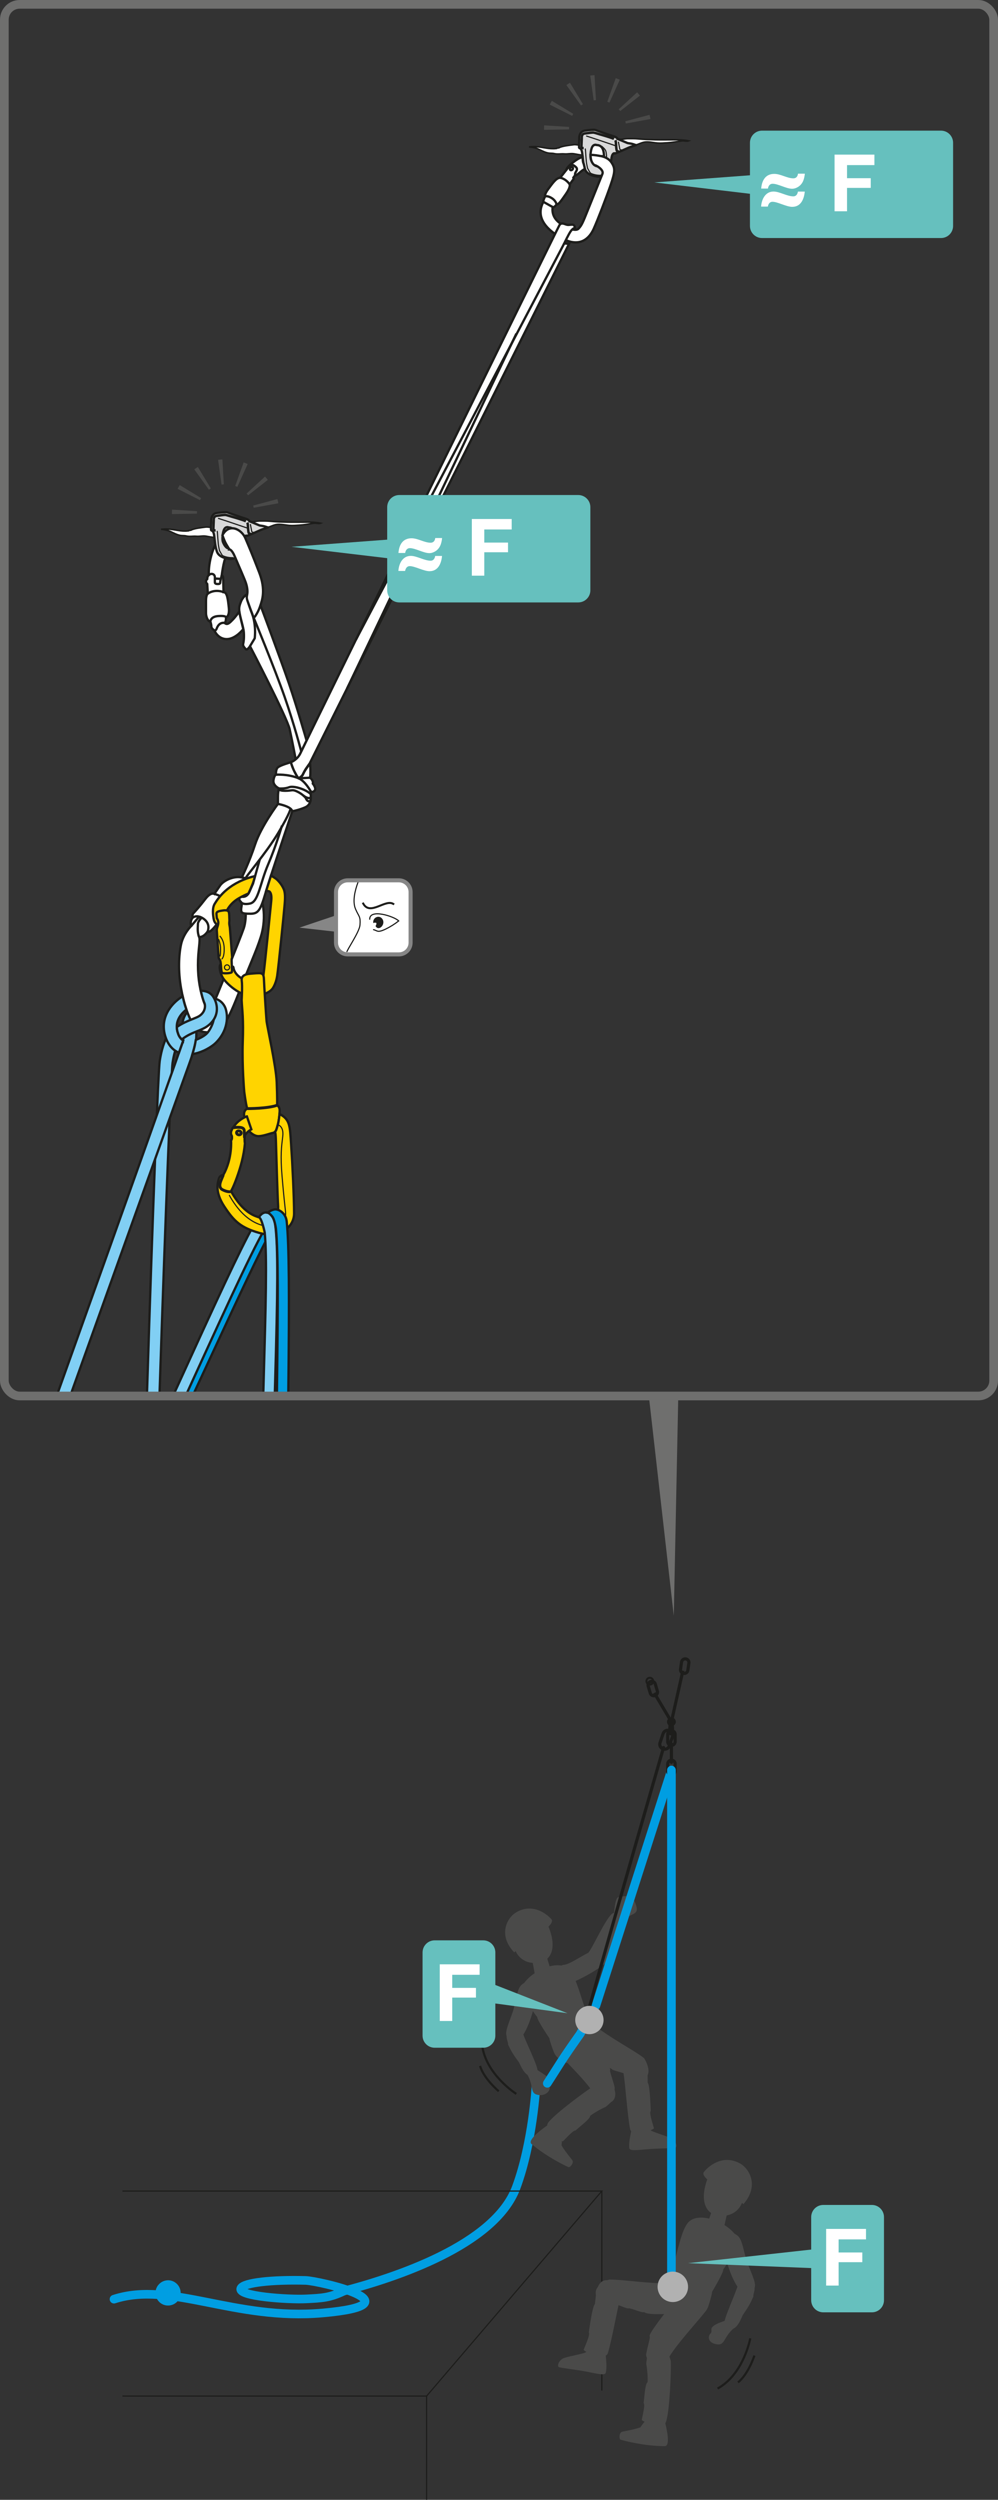 <?xml version="1.0" encoding="UTF-8"?>
<svg id="Calque_2" data-name="Calque 2" xmlns="http://www.w3.org/2000/svg" viewBox="0 0 345.13 864.28">
  <rect x="0" y="0" width="345.13" height="864.28" fill="#333333" stroke="none"/>
  <defs>
    <style>
      .cls-1, .cls-2, .cls-3, .cls-4, .cls-5, .cls-6, .cls-7, .cls-8, .cls-9, .cls-10, .cls-11, .cls-12, .cls-13, .cls-14 {
        fill: none;
      }

      .cls-2, .cls-4, .cls-5, .cls-7, .cls-8, .cls-9, .cls-10, .cls-11, .cls-12, .cls-13 {
        stroke: #1d1d1b;
      }

      .cls-15 {
        fill: #81cff4;
      }

      .cls-16 {
        fill: #ffd400;
      }

      .cls-3 {
        stroke: #6f6f6e;
        stroke-linejoin: round;
        stroke-width: 3px;
      }

      .cls-3, .cls-4, .cls-14 {
        stroke-linecap: round;
      }

      .cls-17 {
        fill: #d9d9d9;
      }

      .cls-18 {
        fill: #868686;
      }

      .cls-19 {
        fill: #1d1d1b;
      }

      .cls-20 {
        fill: #b1b1b1;
      }

      .cls-4, .cls-5 {
        stroke-width: 1.09px;
      }

      .cls-6 {
        stroke: #868686;
        stroke-width: 1.4px;
      }

      .cls-21 {
        fill: #fff;
      }

      .cls-7 {
        stroke-width: .8px;
      }

      .cls-8 {
        stroke-width: .86px;
      }

      .cls-9 {
        stroke-width: .68px;
      }

      .cls-10 {
        stroke-width: .7px;
      }

      .cls-11 {
        stroke-width: .54px;
      }

      .cls-12 {
        stroke-width: .4px;
      }

      .cls-13 {
        stroke-width: .75px;
      }

      .cls-13, .cls-14 {
        stroke-miterlimit: 10;
      }

      .cls-22 {
        fill: #4a4a49;
      }

      .cls-14 {
        stroke: #009ee2;
        stroke-width: 2.98px;
      }

      .cls-23 {
        fill: #66c0be;
      }

      .cls-24 {
        fill: #6f6f6e;
      }

      .cls-25 {
        fill: #009ee2;
      }
    </style>
  </defs>
  <g id="Calque_1-2" data-name="Calque 1">
    <g>
      <polyline class="cls-24" points="224.38 482.65 233.01 558.61 234.56 482.65"/>
      <g>
        <path class="cls-9" d="M225.86,581.5c-.13.64-.76,1.05-1.38.91-.65-.13-1.04-.77-.91-1.4.13-.64.75-1.04,1.39-.92.64.14,1.05.77.91,1.4h0Z"/>
        <path class="cls-5" d="M227.33,584.65c.21.67-.17,1.39-.86,1.59-.68.2-1.39-.18-1.59-.86l-.72-2.42c-.19-.67.18-1.38.86-1.59.68-.2,1.39.17,1.59.85l.71,2.42Z"/>
        <path class="cls-5" d="M233.47,602.16c0,.7-.57,1.28-1.28,1.28-.71,0-1.28-.57-1.28-1.28v-2.52c.01-.7.57-1.27,1.29-1.28.71,0,1.29.56,1.28,1.27v2.52Z"/>
        <path class="cls-5" d="M237.88,577.47c-.09.7-.74,1.19-1.45,1.09-.7-.1-1.19-.74-1.09-1.45l.36-2.49c.11-.69.74-1.18,1.45-1.08.7.1,1.19.74,1.08,1.44l-.36,2.5Z"/>
        <path class="cls-5" d="M231.48,603.61c-.29.89-1.25,1.37-2.15,1.08-.89-.3-1.38-1.26-1.08-2.15l1.07-3.17c.31-.88,1.25-1.37,2.16-1.07.89.31,1.38,1.25,1.07,2.14l-1.08,3.18Z"/>
        <path class="cls-25" d="M54.65,790.11c-1.45,1.93-1.07,4.66.85,6.13,1.91,1.44,4.64,1.06,6.1-.86,1.45-1.92,1.07-4.67-.85-6.12-1.91-1.46-4.64-1.07-6.09.86"/>
        <path class="cls-14" d="M119,792.06c-4.93,2.38-7.68,2.48-13.01,2.75-6.33.32-23.99-.89-22.68-3.65.95-2,10.89-3.04,22.37-2.73,4.53.12,39.92,8.21,6.05,11.24-30.72,2.76-52.66-11.14-72.31-4.76"/>
        <path class="cls-14" d="M185.36,721.14s-1.08,19.59-6.82,35.09c-7.48,20.19-42.52,31.36-59.53,35.84"/>
        <path class="cls-22" d="M224.95,736.42c.17.54,5.15,1.91,7.34,2.93,1.26.69,2.03,2.43,1.41,3.17-.43.26-5.45.22-9.07.49-4.16.31-6.96.83-7.03-.41-.17-2.06.39-4.28.91-6.92.31-1.67.91-2.88,2.99-2.76,2.08.13,2.38.25,3.45,3.5"/>
        <path class="cls-22" d="M224,720.1c-.04.13-.01-2.88-.09-4.41-.54-4.03-2.62-4.55-5.34-3.81-2.71.74-2.99,4.57-2.91,5.1.66,4.27,1.32,14.42,2.24,19.15.48,2.45,6.89.8,8.23-.23.18.05-1.83-5.4-1.1-6.05,0,0-.21-8.92-1.03-9.75"/>
        <path class="cls-22" d="M222.71,711.55c-4-3.05-11.17-6.56-18.17-12.05-7.32-3.87-11.35,2.37-6.56,8.3.52-.41,6.8,5.69,8.67,5.43.36.79,4.68,1.6,5,2.23.89.7,5.48,1.3,5.52,2.34,2.26,2.25,5.39,2.12,6.78-.37.94-1.68-.42-4.69-1.24-5.88"/>
        <path class="cls-22" d="M189.5,734.65c-2.39,1.7-7.25,5.29-5.67,6.63,5.24,4.42,11.7,7.56,12.84,8,.38.14,1.93-1.39,1.22-2.47-.97-1.19-3.18-3.99-3.71-5.14.18-.85.12-2.71.25-3.33.46-2.28.63-5.97-4.93-3.7"/>
        <path class="cls-22" d="M199.04,736.62c.24-.41,5.3-4.17,4.99-5.01.83-.79,3.82-2.5,5.13-3.04.57-.24,1.08-.82,2.21-1.84,1.7-.85,1.96-3.88.28-5.67-1.51-1.6-5.75-.21-6.06-.02-2.52,1.52-13.81,9.81-16.05,12.88-1.48,2.01,3.44,5.89,5.04,6.43.07.24,3.64-4.09,4.47-3.73"/>
        <path class="cls-22" d="M185.69,715.56c.87.76,4.25,2.35,4.48,3.82.09.56-.59,1.16-.2,1.9.66,1.22-1.01,3.32-3.46,3.07-3.62-.37-1.62-2.86-4.25-7.27-.86-1.68.61-3.99,3.43-1.52"/>
        <path class="cls-22" d="M186.45,689.09c-.2,0,.03-.08,0,0,1.75-4.56-2.8-5.64-6.08-2.85-1.67,1.42-1.82,5.66-3.04,9.3-1.12,3.32-2.59,6.48-2.24,8.05.73,3.29,2.93,3.23,4.76,1.32,3.04-3.18,4.94-11.25,5.24-12.82-.05.24.67-1.04,1.36-2.99"/>
        <path class="cls-22" d="M175.69,706.88c1.28,2.62,1.8,3.45,3.7,6.04.63.87,2.8,7.64,6.4,3.25.85-1.04-4.92-11.8-5.23-14.23s-4.81-4.12-5.34,2.13c-.08.99.65,2.35.47,2.82"/>
        <path class="cls-22" d="M211.01,715.67c.57-.65-6.49-8.69-8.21-10.29-.45-.45-3.74-3.83-4.27-4-1.77-1.14-10.26-2.08-7.4,6.19.48,1.4,13.85,13.75,14.56,17.18,1.3,3.93,7.43-.66,6.85-3.19-.59-2.53-1.83-5.54-1.53-5.89-.12.14-.06.07,0,0"/>
        <path class="cls-13" d="M178.54,723.94s-10.66-6.78-11.83-17.01"/>
        <path class="cls-13" d="M172.47,723.02s-5.16-4.32-6.45-8.75"/>
        <path class="cls-22" d="M184,677.5c.14.5.9,4.8.9,4.8,0,0,.02,1.64,3.52,1.18,3.51-.46,2.09-2.16,2.09-2.16l-1.59-5.27s.06-1.23-2.78-.83c-2.84.39-2.29,1.75-2.14,2.29"/>
        <path class="cls-22" d="M207.16,702.15c-5.04-2.61-6.32-16.54-10.23-21.09-3.48-3.87-12.35-.09-15.67,4.56-1.8,3.1,4.01,11.37,4.54,11.71-.19.91,3.78,6.74,4.26,7.48-.18-.28.11,1.13,1.44,4.6,2.06,5.39,13.15,6.57,15.79-2.04.24-.91.65-3.64-.12-5.22-.14-.07-.06.23,0,0"/>
        <path class="cls-22" d="M178.15,661.4c-2.8,1.82-6,7.69-.31,13.62l.48-.45s1.73,4.7,7.73,4.03c4.48-.5,6.71-5.09,3.62-12.49,0,0,1.79-1.61,1.04-2.54-2.12-2.41-7.15-5.69-12.55-2.18"/>
        <path class="cls-22" d="M214.85,664.93c2.95-4.19,6.68-2.08,4.91-6.84-1.35-3.61-4.37-2.39-6.13-2.1-1.07.89-1.08,5.14-1.57,6.43,0,0-1.53,3.96,2.78,2.51"/>
        <path class="cls-22" d="M194.72,679.32c.12,0-1.68.6-2.58,1.46-.77.73-1.63,2.3-1.19,3.38.43,1.07,1.44,2.6,4.41,2.07,3.55-.64,14.22-6.61,15.37-8.97.37-3.84-1.12-4.15-3.8-3.52-4.07.96-9.7,5.65-12.2,5.59"/>
        <path class="cls-22" d="M208.97,677.5c-3.85,3.55-6.07-1.18-5.46-2.42,1.64-1.91,7.08-14.39,8.94-13.67,5.27,2.03,3.12,5.26,1.05,6.53.26,3.19-4.02,9.11-4.52,9.56"/>
        <path class="cls-14" d="M203.26,697.07c-1.22,3.99-2.71,6.27-2.71,6.27,0,0-4.51,6.24-7.75,11.41-.82,1.31-3.54,5.54-3.54,5.54"/>
        <line class="cls-14" x1="206.08" y1="693.43" x2="232.2" y2="611.98"/>
        <path class="cls-13" d="M259.46,808.45s-2.27,12.43-11.31,17.36"/>
        <path class="cls-13" d="M260.89,814.41s-2.06,6.4-5.67,9.27"/>
        <path class="cls-22" d="M251.56,764.89c-.16.5-1.11,4.87-1.11,4.87,0,0-.08,1.68-3.65,1.07-3.57-.61-2.05-2.3-2.05-2.3l1.83-5.33s-.01-1.26,2.88-.75c2.89.51,2.27,1.88,2.1,2.43"/>
        <path class="cls-22" d="M228.57,790.73c5-2.96,5.51-17.27,9.24-22.14,3.34-4.15,12.61-.8,16.27,3.76,2.02,3.06-3.45,11.84-3.96,12.22.25.92-3.47,7.11-3.92,7.89.17-.3-.05,1.16-1.2,4.79-1.79,5.62-13.06,7.47-16.25-1.18-.29-.92-.87-3.69-.17-5.34.13-.08.07.23,0,0"/>
        <path class="cls-22" d="M229.83,836.8c.73,2.91,2.15,8.93.02,8.93-7.02-.03-14.14-1.87-15.32-2.28-.39-.14-.58-2.36.68-2.73,1.54-.29,5.12-1,6.3-1.54.42-.78,1.7-2.2,2.01-2.76,1.15-2.09,3.47-5.07,6.3.39"/>
        <path class="cls-22" d="M222.55,830.81c.2-.44.48-6.89,1.37-7.11.19-1.16-.09-4.68-.38-6.09-.13-.61.08-1.38.28-2.92-.25-1.93,2.16-3.89,4.64-3.5,2.23.35,3.49,4.75,3.51,5.12.17,3.01-.35,17.33-1.65,21-.85,2.41-6.96.48-8.34-.56-.23.08,1.36-5.44.58-5.93"/>
        <path class="cls-22" d="M248.99,776.19c.81,1.96,1.62,3.23,1.56,2.98.4,1.59,2.47,9.74,5.69,12.9,1.93,1.89,4.18,1.89,4.82-1.51.3-1.62-1.31-4.8-2.56-8.16-1.37-3.68-1.68-8.12-3.46-9.47-3.51-2.66-8.1-1.3-6.05,3.26-.04-.08.2,0,0,0"/>
        <path class="cls-22" d="M260.56,793.95c-1.22,2.73-1.73,3.59-3.59,6.3-.62.91-2.61,7.9-6.44,3.53-.91-1.03,4.64-12.23,4.88-14.73.24-2.5,4.78-4.37,5.53,2,.12,1.01-.58,2.43-.38,2.9"/>
        <path class="cls-22" d="M224.67,807.77c-.62-.63,6.1-9.28,7.77-11.02.43-.49,3.58-4.14,4.12-4.34,1.74-1.27,10.36-2.75,7.93,5.87-.41,1.46-13.32,14.89-13.83,18.44-1.09,4.1-7.63-.22-7.19-2.84.44-2.62,1.53-5.77,1.2-6.11.13.13.07.07,0,0"/>
        <path class="cls-22" d="M256.14,748.12c2.95,1.73,6.5,7.58.96,13.92l-.51-.43s-1.54,4.88-7.71,4.49c-4.6-.29-7.1-4.89-4.29-12.6,0,0-1.91-1.56-1.18-2.55,2.05-2.57,7.04-6.16,12.73-2.83"/>
        <path class="cls-22" d="M251.12,802.21c-1.1.44-4.32,1.32-5.01,2.67-.27.52.21,1.31-.41,1.91-1.03.98-.81,3.03,1.64,3.62,3.62.88,2.53-2.21,6.57-5.57,1.4-1.34.77-4.06-2.79-2.63"/>
        <polyline class="cls-5" points="226.26 585.32 232.19 595.3 236.16 577.61"/>
        <path class="cls-5" d="M231.21,595.3c0-.54.44-.98.98-.98s.98.44.98.98-.44.98-.98.98-.98-.44-.98-.98Z"/>
        <path class="cls-5" d="M231.81,595.58s-.34,3.1-.15,3.63c.2.53,1.29.41.77-2.96"/>
        <polyline class="cls-12" points="42.35 757.53 208.13 757.53 147.53 828.41 42.35 828.41"/>
        <line class="cls-12" x1="208.13" y1="757.53" x2="208.13" y2="826.51"/>
        <line class="cls-12" x1="147.53" y1="828.41" x2="147.53" y2="864.28"/>
        <path class="cls-23" d="M280.53,784.16v11.12c0,2.31,1.87,4.18,4.18,4.18h16.81c2.31,0,4.18-1.87,4.18-4.18v-28.76c0-2.31-1.87-4.19-4.18-4.19h-16.81c-2.31,0-4.18,1.87-4.18,4.19v11.24l-42.59,4.7,42.59,1.7Z"/>
        <path class="cls-21" d="M285.71,770.62h13.77v3.62h-9.47v4.53h8.2v3.35h-8.2v8.09h-4.31v-19.59Z"/>
        <path class="cls-23" d="M171.3,692.68v11.12c0,2.31-1.87,4.18-4.18,4.18h-16.81c-2.31,0-4.18-1.87-4.18-4.18v-28.76c0-2.31,1.87-4.19,4.18-4.19h16.81c2.31,0,4.18,1.87,4.18,4.19v11.24l24.95,9.77-24.95-3.37Z"/>
        <path class="cls-21" d="M152.09,679.14h13.77v3.62h-9.47v4.53h8.2v3.35h-8.2v8.09h-4.31v-19.59Z"/>
        <path class="cls-22" d="M210.67,788.13c5.15-.04,13.17,1.5,22.28,1.31,8.37,1.33,7.83,8.92.26,10.82-.17-.65-9.06.47-10.43-.89-.78.42-4.81-1.57-5.46-1.25-1.16.03-5.29-2.31-5.95-1.47-3.24.45-5.71-1.58-5.32-4.47.26-1.95,3.22-3.58,4.62-4.05"/>
        <path class="cls-22" d="M202.74,813.14c-.24.53-5.46,1.36-7.8,2.15-1.36.55-2.34,2.24-1.79,3.06.4.32,5.52.84,9.17,1.52,4.2.78,6.99,1.63,7.2.38.41-2.07.08-4.4-.15-7.14-.13-1.73-.59-3.03-2.73-3.14-2.13-.11-2.45-.02-3.9,3.18"/>
        <path class="cls-22" d="M205.71,796.63c.03.13.32-2.92.57-4.48.98-4.04,3.16-4.35,5.84-3.3,2.68,1.05,2.55,4.97,2.41,5.5-1.13,4.27-2.88,14.53-4.33,19.25-.75,2.44-7.1.08-8.35-1.11-.19.03,2.44-5.3,1.77-6.04,0,0,1.17-9.05,2.09-9.81"/>
        <line class="cls-4" x1="232.19" y1="602.93" x2="232.19" y2="609.31"/>
        <path class="cls-4" d="M229.47,604.18s-17.66,61.07-26.06,91.29"/>
        <path class="cls-20" d="M208.3,696.4c1.1,2.47,0,5.37-2.48,6.47-2.47,1.1-5.37-.01-6.47-2.48-1.1-2.47.02-5.37,2.48-6.47,2.47-1.1,5.37.01,6.47,2.48"/>
        <path class="cls-5" d="M233.47,612.36c0,.7-.57,1.28-1.28,1.28-.71,0-1.28-.57-1.28-1.28v-2.52c.01-.7.57-1.27,1.29-1.28.71,0,1.29.56,1.28,1.27v2.52Z"/>
        <line class="cls-14" x1="232.2" y1="611.98" x2="232.2" y2="788.03"/>
        <path class="cls-20" d="M227.56,789.39c-.69,2.82,1.03,5.68,3.86,6.37,2.82.69,5.68-1.03,6.37-3.86.69-2.82-1.04-5.68-3.86-6.37-2.82-.7-5.68,1.03-6.37,3.85"/>
      </g>
      <g>
        <path class="cls-15" d="M55.16,482.34c2.22-67.09,4.08-111.94,4.53-114.88.41-2.72,1.04-4.87,1.8-6.61l-3.47-3.12c-1.19,2.3-2.19,5.23-2.77,9.06-.52,3.41-2.31,48.43-4.42,115.55"/>
        <path class="cls-7" d="M55.17,481.89c2.21-66.84,4.07-111.49,4.51-114.43.41-2.72,1.04-4.87,1.8-6.61l-3.47-3.12c-1.19,2.3-2.19,5.23-2.77,9.06-.51,3.4-2.31,48.23-4.41,115.1"/>
        <path class="cls-15" d="M65.41,367.89c4.16-11.35,1.77-12.64,1.77-12.64l-2.67,1.15c-1.41,4.38-20.34,57.51-44.73,125.73l4.64.1"/>
        <path class="cls-15" d="M24.42,482.23c22.76-63.53,40.03-111.73,40.99-114.34l-40.99,114.34Z"/>
        <path class="cls-7" d="M19.93,481.71c24.32-68.02,43.17-120.94,44.58-125.31l2.67-1.15s2.39,1.29-1.77,12.64c-.95,2.61-18.17,50.66-40.88,114.05"/>
        <path class="cls-15" d="M63.22,360.66c.18-1.64.32-4.45.05-5.57-.81-3.35,2.44-6.91,4.51-7.55l1.34,4.28c-.59.3-1.6,1.75-1.49,2.22.55,2.29.14,6.34.05,7.13"/>
        <path class="cls-7" d="M63.22,360.66c.18-1.64.32-4.45.05-5.57-.81-3.35,2.44-6.91,4.51-7.55l1.34,4.28c-.59.3-1.6,1.75-1.49,2.22.55,2.29.14,6.34.05,7.13"/>
        <path class="cls-21" d="M87.94,306.12c-4.03-5.23-10.31-2.15-11.8,0s-2.03,2.95-2.03,2.95c0,0-1.14-.81-3.09,1.74-1.95,2.55-3.59,4.37-4.11,4.9-.53.53-.32,1.61-.32,1.61,0,0-1.01,1.14-.47,2.82,0,0-2.68,2.62-3.49,6.31-.81,3.69-1.07,9.33,0,15.3,1.07,5.97,2.34,8.86,3.76,11.95,1.41,3.09,5.1,3.76,7.65,2.82,2.55-.94,3.96-1.54,8.26-12.55,4.3-11.01,6.18-14.7,7.85-19.94,1.68-5.24,1.81-12.69-2.22-17.92M84.32,320.89c-1.14,3.42-9.69,24.33-10.67,26.58-.99,2.25-2.08,2.08-3.22-1.34s-1.98-7.32-1.98-12.49.9-8.39.43-9.67c0,0,1.41.27,2.95-1.95,0,0,.4,1.01,2.89-2.15s4.16-4.83,3.62-6.71c0,0,2.08-4.09,4.5-3.42,2.42.67,2.62,7.72,1.48,11.14"/>
        <path class="cls-7" d="M87.94,306.12c-4.03-5.23-10.31-2.15-11.8,0s-2.03,2.95-2.03,2.95c0,0-1.14-.81-3.09,1.74-1.95,2.55-3.59,4.37-4.11,4.9-.53.53-.32,1.61-.32,1.61,0,0-1.01,1.14-.47,2.82,0,0-2.68,2.62-3.49,6.31-.81,3.69-1.07,9.33,0,15.3,1.07,5.97,2.34,8.86,3.76,11.95,1.41,3.09,5.1,3.76,7.65,2.82,2.55-.94,3.96-1.54,8.26-12.55,4.3-11.01,6.18-14.7,7.85-19.94,1.68-5.24,1.81-12.69-2.22-17.92ZM84.32,320.89c-1.14,3.42-9.69,24.33-10.67,26.58-.99,2.25-2.08,2.08-3.22-1.34s-1.98-7.32-1.98-12.49.9-8.39.43-9.67c0,0,1.41.27,2.95-1.95,0,0,.4,1.01,2.89-2.15s4.16-4.83,3.62-6.71c0,0,2.08-4.09,4.5-3.42,2.42.67,2.62,7.72,1.48,11.14Z"/>
        <path class="cls-7" d="M66.13,320.15l2.32-2.75s.58-.61,1.19,0c0,0-1.19,1.12-1.19,2.05s-.32,2.8.43,4.52"/>
        <path class="cls-7" d="M66.6,317.33s.77-.91,2.61-.32c0,0,3.87,1.33,2.62,5.02"/>
        <path class="cls-7" d="M74.11,309.08s3.53.51,4.23,4.09"/>
        <path class="cls-15" d="M70.97,347.53c.41.99,1.07,1.38,1.07,1.38,0,0-1.02-.2,0,0,1.02.19,1.7,1.15,1.7,1.15.98,1.83-.77,5.81-2.28,7.31-.6.6-2.1,1.56-3.75,2.16,0,0-.25,1.59-.49,2.54-.24.95-.65,2.37-.65,2.37,3.42-.52,6.7-2.54,8.06-3.9,4.92-4.92,4.09-10.67,3.07-12.59-1.64-3.07-4.92-3.24-7.36-2.7l.62,2.28Z"/>
        <path class="cls-7" d="M70.97,347.53c.41.99,1.07,1.38,1.07,1.38,0,0-1.02-.2,0,0,1.02.19,1.7,1.15,1.7,1.15.98,1.83-.77,5.81-2.28,7.31-.6.6-2.1,1.56-3.75,2.16,0,0-.25,1.59-.49,2.54-.24.95-.65,2.37-.65,2.37,3.42-.52,6.7-2.54,8.06-3.9,4.92-4.92,4.09-10.67,3.07-12.59-1.64-3.07-4.92-3.24-7.36-2.7l.62,2.28"/>
        <path class="cls-15" d="M64.46,349.05c-1.9,1.47-4.38,4.29-2.85,8.37.51,1.36,1.16,1.99,1.76,2.3l-1.5,4.24c-1.61-.67-3.38-2.08-4.47-4.98-2.53-6.76,1.71-12.08,5.77-14.52,0,0,.43,1.86.74,2.87.31,1.01.55,1.71.55,1.71"/>
        <path class="cls-7" d="M64.46,349.05c-1.9,1.47-4.38,4.29-2.85,8.37.51,1.36,1.16,1.99,1.76,2.3l-1.5,4.24c-1.61-.67-3.38-2.08-4.47-4.98-2.53-6.76,1.71-12.08,5.77-14.52,0,0,.43,1.86.74,2.87.31,1.01.55,1.71.55,1.71Z"/>
        <path class="cls-15" d="M62.87,359.37c1.9-1.49,3.75-2.22,5.4-2.88,1.22-.49,2.37-.94,3.35-1.64,4.1-2.89,4.03-7.21,2.14-10.21-1.02-1.63-2.77-2.08-4.32-2.11,0,0,.22,1.03.51,2.08.29,1.06.62,1.93.62,1.93.56.92.56,3.18-1.53,4.65-.55.39-1.42.73-2.43,1.14-1.56.62-3.46,1.38-5.47,2.75,0,0,.06,1.03.23,1.6s.38,1.24.67,1.68c.29.45.82,1.01.82,1.01"/>
        <path class="cls-7" d="M62.87,359.37c1.9-1.49,3.75-2.22,5.4-2.88,1.22-.49,2.37-.94,3.35-1.64,4.1-2.89,4.03-7.21,2.14-10.21-1.02-1.63-2.77-2.08-4.32-2.11,0,0,.22,1.03.51,2.08.29,1.06.62,1.93.62,1.93.56.92.56,3.18-1.53,4.65-.55.39-1.42.73-2.43,1.14-1.56.62-3.46,1.38-5.47,2.75,0,0,.06,1.03.23,1.6s.38,1.24.67,1.68c.29.45.82,1.01.82,1.01Z"/>
        <path class="cls-21" d="M82.84,309.75s2.21,1.31,3.42-1.44l1.21-2.75s-1.29-1.84-3.84-2.21c0,0,2.56-5.19,4.6-11.4,2.04-6.21,7.89-14.02,7.89-14.02v-2.34c0-1.97.36-3,.36-3,0,0-2.19-1.02-1.9-2.85.29-1.83.88-1.9.88-1.9,0,0-.18-1.72.58-2.48.77-.77,4.53-1.82,4.53-1.82l.51,1.53s1.21,3.03,2.19,4.02c0,0,1.1-.29,1.61-1.53.51-1.24,2.34-3.65,2.34-3.65,0,0,.29,3.07,0,4.97,0,0,1.24.95.95,2.04,0,0,1.39,1.68.58,2.48-.8.8-1.32.15-1.32.15l.07,2.12s.22,2.48-1.9,3.43c-2.12.95-4.53,1.39-4.53,1.39,0,0-7.59,22.56-9.35,28.59-1.75,6.03-2.63,6.83-5.18,6.83s-3.14-.15-3.14-1.39.58-2.04-.22-2.85c-.8-.8-.36-1.92-.36-1.92"/>
        <path class="cls-7" d="M82.84,309.75s2.21,1.31,3.42-1.44l1.21-2.75s-1.29-1.84-3.84-2.21c0,0,2.56-5.19,4.6-11.4,2.04-6.21,7.89-14.02,7.89-14.02v-2.34c0-1.97.36-3,.36-3,0,0-2.19-1.02-1.9-2.85.29-1.83.88-1.9.88-1.9,0,0-.18-1.72.58-2.48.77-.77,4.53-1.82,4.53-1.82l.51,1.53s1.21,3.03,2.19,4.02c0,0,1.1-.29,1.61-1.53.51-1.24,2.34-3.65,2.34-3.65,0,0,.29,3.07,0,4.97,0,0,1.24.95.95,2.04,0,0,1.39,1.68.58,2.48-.8.8-1.32.15-1.32.15l.07,2.12s.22,2.48-1.9,3.43c-2.12.95-4.53,1.39-4.53,1.39,0,0-7.59,22.56-9.35,28.59-1.75,6.03-2.63,6.83-5.18,6.83s-3.14-.15-3.14-1.39.58-2.04-.22-2.85c-.8-.8-.36-1.92-.36-1.92Z"/>
        <line class="cls-7" x1="87.47" y1="305.57" x2="89.84" y2="297.14"/>
        <path class="cls-7" d="M84.95,303.71c-.34-.26,6.99-8.58,11.24-15.69,4.29-7.18,4.31-8.54,4.31-8.54"/>
        <path class="cls-7" d="M96.12,277.94s4.6.8,4.97,2.56"/>
        <path class="cls-7" d="M107.43,276.73c-1.05,1.05-1.74-.91-1.74-.91,0,0-1.02-1.24-2.85-2.12-1.83-.88-1.75-.29-4.23-.29s-2.12-.8-2.12-.8c0,0,2.04.15,3.51-.44,1.46-.58,5.74.66,7.52,2.44"/>
        <path class="cls-7" d="M104.96,275.1s1.75,1.38,2.56.58"/>
        <path class="cls-7" d="M107.44,273.55s-1.94-3.54-4.16-4.46c-3.87-1.59-7.81-1.24-7.81-1.24"/>
        <line class="cls-7" x1="107.22" y1="268.88" x2="103.28" y2="269.1"/>
        <path class="cls-7" d="M97.51,285.44s-1.91,6.71-4.78,13.42c-2.87,6.71-3.32,12.89-6.23,13.52-2.9.62-3.3-.7-3.3-.7"/>
        <path class="cls-21" d="M102.29,262.67s-1.18-6.29-2.1-10.48c-.92-4.19-13.73-28.76-13.73-28.76,0,0-.99,1.48-1.42,1.05-.43-.43-.98-1.11-.98-1.54s.31-1.11.31-2.96-.12-2.34-1.05-5.91-.68-4.25,0-6.03c.68-1.79,2.03-2.53,2.03-2.53,0,0-.12,1.23.92,4.19,1.05,2.96,1.42,3.76,1.42,3.76,0,0,.8-.55,1.48-2.22.68-1.66.86-2.09.86-2.09,0,0,7.02,18.72,9.91,27.22,2.9,8.5,6.08,19.67,6.08,19.67,0,0-1.48,3.02-1.84,3.79-.37.77-.75,1.61-1.17,2.09-.42.48-.72.76-.72.76"/>
        <path class="cls-7" d="M102.29,262.67s-1.18-6.29-2.1-10.48c-.92-4.19-13.73-28.76-13.73-28.76,0,0-.99,1.48-1.42,1.05-.43-.43-.98-1.11-.98-1.54s.31-1.11.31-2.96-.12-2.34-1.05-5.91-.68-4.25,0-6.03c.68-1.79,2.03-2.53,2.03-2.53,0,0-.12,1.23.92,4.19,1.05,2.96,1.42,3.76,1.42,3.76,0,0,.8-.55,1.48-2.22.68-1.66.86-2.09.86-2.09,0,0,7.02,18.72,9.91,27.22,2.9,8.5,6.08,19.67,6.08,19.67,0,0-1.48,3.02-1.84,3.79-.37.77-.75,1.61-1.17,2.09-.42.48-.72.76-.72.76Z"/>
        <path class="cls-7" d="M87.68,213.45s7.28,17.56,10.71,27.38c3.43,9.82,5.79,18.99,5.79,18.99"/>
        <path class="cls-7" d="M86.45,223.42l1.63-2.72s.75-5.03-1.39-9.81"/>
        <path class="cls-21" d="M74.97,187.36s-1.16,1.9-1.94,4.85c-.78,2.94-.84,4.96-.84,6.64,0,0-.52.35-.52,1.33,0,0-.95.78,0,1.73l.19,3.35s-.62.34-.62,2.48v4.27c0,1.21.65,2.89,1.52,2.89,0,0,.34,1.04.34,1.73s1.03,1.33,1.03,1.33c0,0,1.17,3,4.28,3s5.71-3.45,5.71-3.45c0,0-.25-1.1-.67-2.77-.42-1.67-.72-3.3-.72-3.3,0,0-1.28,1.85-2.2,2.77-.92.92-1.9,2.12-2.86,1.15,0,0,.49-.16.49-1.9,0,0,1.29-.3.97-3.35-.32-3.06-.61-5.37-1.82-5.37,0,0-.11-2.94-.11-4.39s-.52-1.44-.52-1.44c0,0,.61-4.96,1.49-6.49,0,0-.79-.74-1.49-1.87-.7-1.13-1.72-3.18-1.72-3.18"/>
        <path class="cls-7" d="M74.97,187.36s-1.16,1.9-1.94,4.85c-.78,2.94-.84,4.96-.84,6.64,0,0-.52.35-.52,1.33,0,0-.95.78,0,1.73l.19,3.35s-.62.34-.62,2.48v4.27c0,1.21.65,2.89,1.52,2.89,0,0,.34,1.04.34,1.73s1.03,1.33,1.03,1.33c0,0,1.17,3,4.28,3s5.71-3.45,5.71-3.45c0,0-.25-1.1-.67-2.77-.42-1.67-.72-3.3-.72-3.3,0,0-1.28,1.85-2.2,2.77-.92.92-1.9,2.12-2.86,1.15,0,0,.49-.16.49-1.9,0,0,1.29-.3.97-3.35-.32-3.06-.61-5.37-1.82-5.37,0,0-.11-2.94-.11-4.39s-.52-1.44-.52-1.44c0,0,.61-4.96,1.49-6.49,0,0-.79-.74-1.49-1.87-.7-1.13-1.72-3.18-1.72-3.18Z"/>
        <path class="cls-7" d="M74.15,217.94s.48.21.78-.6c.29-.81.99-2.21,2.78-2"/>
        <path class="cls-7" d="M72.77,214.88s0-1.7,2.71-1.89c2.71-.2,2.7.45,2.7.45"/>
        <path class="cls-7" d="M71.87,205.25s2.11-1.73,5.46-.53"/>
        <path class="cls-7" d="M72.2,198.84s.38-.43,1.01-.43,1.1.51,1.1,1.2v1.76c0,.37.42.54.83.54s1.03.07,1.03-.59.53-2.42.53-2.42"/>
        <line class="cls-7" x1="74.31" y1="200.02" x2="76.56" y2="200.16"/>
        <path class="cls-1" d="M9.76,5.09c-2.93,0-5.31,2.38-5.31,5.31v465.26c0,2.93,2.38,5.31,5.31,5.31h243c2.93,0,5.31-2.38,9.26-5.31V10.4c-3.96-2.93-6.33-5.31-9.26-5.31H9.76Z"/>
        <path class="cls-1" d="M9.76,5.09c-2.93,0-5.31,2.38-5.31,5.31v465.26c0,2.93,2.38,5.31,5.31,5.31h243c2.93,0,5.31-2.38,9.26-5.31V10.4c-3.96-2.93-6.33-5.31-9.26-5.31H9.76Z"/>
        <path class="cls-16" d="M95.9,304.22c1.43,1.39,2.16,2.92,2.36,3.56.45,1.4.3,3.42.17,4.99-.21,2.69-2.14,21.77-2.57,24.6-.18,1.18-.58,2.7-1.37,4.06-1.06,1.82-3.7,2.4-3.7,2.4l-.16-5.66c.31-.27.48-1.17.48-1.17.48-3.19,2.55-24.03,2.69-25.46.19-1.95-.09-2.83-.61-3.32,0,0-.58-.23-1.14-.23l1.66-5.24s1.39.69,2.18,1.46"/>
        <path class="cls-7" d="M95.9,304.22c1.43,1.39,2.16,2.92,2.36,3.56.45,1.4.3,3.42.17,4.99-.21,2.69-2.14,21.77-2.57,24.6-.18,1.18-.58,2.7-1.37,4.06-1.06,1.82-3.7,2.4-3.7,2.4l-.16-5.66c.31-.27.48-1.17.48-1.17.48-3.19,2.55-24.03,2.69-25.46.19-1.95-.09-2.83-.61-3.32,0,0-.58-.23-1.14-.23l1.66-5.24s1.39.69,2.18,1.46Z"/>
        <path class="cls-16" d="M88.22,302.89c-.36.08-.73.17-1.12.28-8.74,2.48-11.88,7.74-12.85,9.3-.97,1.56-.56,4.16-.34,5.34.22,1.18.99,2.01,1.81,1.89,1.41-.21,1.7-1.15,1.81-2.01.11-.86.8-4.74,5.24-7.23,1.1-.61,2.16-1.12,3.14-1.53,0,0,1.45-3.02,1.87-4.53l.42-1.51Z"/>
        <path class="cls-7" d="M88.22,302.89c-.36.08-.73.17-1.12.28-8.74,2.48-11.88,7.74-12.85,9.3-.97,1.56-.56,4.16-.34,5.34.22,1.18.99,2.01,1.81,1.89,1.41-.21,1.7-1.15,1.81-2.01.11-.86.8-4.74,5.24-7.23,1.1-.61,2.16-1.12,3.14-1.53,0,0,1.45-3.02,1.87-4.53l.42-1.51Z"/>
        <path class="cls-16" d="M86.17,339.56c-2.75-1.19-4.12-2.14-4.92-3.55-.8-1.41-.18-1.85-1.1-1.87-.93-.02-3.4-1.26-3.94-.65-.53.6-.13,3.04.93,4.69,1.06,1.66,5.56,6.25,11.09,6.57"/>
        <path class="cls-7" d="M86.17,339.56c-2.75-1.19-4.12-2.14-4.92-3.55-.8-1.41-.18-1.85-1.1-1.87-.93-.02-3.4-1.26-3.94-.65-.53.6-.13,3.04.93,4.69,1.06,1.66,5.56,6.25,11.09,6.57"/>
        <path class="cls-16" d="M76.94,314.81c-.81.15-2.14.22-2.09,1.16.06.95.14,1.48.14,1.48,0,0,.62.84.49,1.85-.13,1.01-.56,1.63-.51,2.35.05.73.55,8.22.62,9.19.07.97.57.66.73,2.09.17,1.43.17,3.2.52,3.44.34.24,3.12.17,3.32-.26.2-.43-.2-4.29,0-4.72.2-.43.07-.63.05-1.26-.02-.63-.66-8.79-.72-9.38-.06-.59-.2-1.01-.21-1.51-.01-.51.1-.89.05-1.31-.05-.42.02-2.44-.33-2.85-.35-.41-1.34-.41-2.06-.27"/>
        <path class="cls-7" d="M76.94,314.81c-.81.15-2.14.22-2.09,1.16.06.95.14,1.48.14,1.48,0,0,.62.84.49,1.85-.13,1.01-.56,1.63-.51,2.35.05.73.55,8.22.62,9.19.07.97.57.66.73,2.09.17,1.43.17,3.2.52,3.44.34.24,3.12.17,3.32-.26.2-.43-.2-4.29,0-4.72.2-.43.07-.63.05-1.26-.02-.63-.66-8.79-.72-9.38-.06-.59-.2-1.01-.21-1.51-.01-.51.1-.89.05-1.31-.05-.42.02-2.44-.33-2.85-.35-.41-1.34-.41-2.06-.27Z"/>
        <path class="cls-12" d="M75.98,323.59s1.42,1.18,1.54,4.09c.12,2.9-.61,3.89-.91,3.9"/>
        <path class="cls-12" d="M75.59,324.7s.63,1.62.67,2.97c.04,1.35,0,2.78-.26,3"/>
        <path class="cls-12" d="M79.4,334.45c.01.49-.37.9-.86.91-.49.01-.9-.37-.91-.86-.01-.49.37-.89.86-.91.49-.01.9.37.91.86Z"/>
        <path class="cls-16" d="M86.67,336.64s1.83-.18,2.85-.18c1.02,0,1.69.2,1.75,2.03.05,1.83.74,12.65.91,14.48.17,1.83,3.29,15.49,3.51,21.22.23,5.73.15,7.92.15,7.92,0,0,.75.49.85,1.45s-.2,3.8-.63,5.31c-.43,1.5-.61,2.62-1.69,2.82-1.08.2-3.14,1.06-4.88,1.12-1.74.06-3.14-1.55-3.14-1.55,0,0-1.87-4.21-1.95-5.86-.09-1.65,1.1-2.1,1.1-2.1,0,0-.36-.8-1.03-5.78,0,0-.81-9.09-.52-17.2.3-8.1-.2-10.94-.38-14.53,0,0,.29-4.86.03-6.65-.26-1.79,1.16-2.35,3.07-2.5"/>
        <path class="cls-7" d="M86.67,336.64s1.83-.18,2.85-.18c1.02,0,1.69.2,1.75,2.03.05,1.83.74,12.65.91,14.48.17,1.83,3.29,15.49,3.51,21.22.23,5.73.15,7.92.15,7.92,0,0,.75.49.85,1.45s-.2,3.8-.63,5.31c-.43,1.5-.61,2.62-1.69,2.82-1.08.2-3.14,1.06-4.88,1.12-1.74.06-3.14-1.55-3.14-1.55,0,0-1.87-4.21-1.95-5.86-.09-1.65,1.1-2.1,1.1-2.1,0,0-.36-.8-1.03-5.78,0,0-.81-9.09-.52-17.2.3-8.1-.2-10.94-.38-14.53,0,0,.29-4.86.03-6.65-.26-1.79,1.16-2.35,3.07-2.5Z"/>
        <path class="cls-2" d="M85.5,383.29s7.23.02,10.35-1.18"/>
        <path class="cls-25" d="M62.42,482.23c2.87-6.14,5.5-11.8,7.91-16.99,9.04-19.46,15.05-32.4,19.45-40.63l4.38.24c-4.57,8.33-11.13,22.44-20.24,42.06-2.21,4.75-4.59,9.89-7.18,15.43"/>
        <path class="cls-7" d="M62.61,481.83c2.79-5.99,5.36-11.51,7.72-16.59,9.04-19.46,15.05-32.4,19.45-40.63l4.38.24c-4.57,8.33-11.13,22.44-20.24,42.06-2.16,4.64-4.49,9.66-7,15.06"/>
        <path class="cls-15" d="M64.36,482.23c17.09-37.44,24.4-53.21,28.99-60.32l-5.59,1.62c-4.93,8.84-12.6,25.49-27.76,58.7"/>
        <path class="cls-7" d="M64.56,481.81c16.95-37.13,24.22-52.81,28.79-59.89l-5.59,1.62c-4.91,8.81-12.56,25.4-27.63,58.43"/>
        <path class="cls-1" d="M9.76,5.09c-2.93,0-5.31,2.38-5.31,5.31v465.26c0,2.93,2.38,5.31,5.31,5.31h243c2.93,0,5.31-2.38,9.26-5.31V10.4c-3.96-2.93-6.33-5.31-9.26-5.31H9.76Z"/>
        <path class="cls-21" d="M106.05,180.52c-2.24,0-4.49.06-6.73,0-1.96-.05-3.91-.11-5.83-.3-1.21-.12-2.57-.1-3.77-.09-.94.01-1.85.33-2.8.19-.58-.08-1.09-.4-1.73-.38-1.08.02-2.07.72-3.13.93-1.31.26-1.39-.08-2.16.7-.39.39-.49.43-.96.66-1.31.67-3.69.24-5.26.2-.89-.03-1.76-.31-2.63-.19-1.38.19-3.63.41-4.87.97.04.19-1.14.13-1.08.33-2.69.3-4.49-.51-7.14-.63-.71-.03-1.48.02-2.27.08,1.09.1,2.15.3,3.08.7,1.14.5,2.29,1.17,3.52,1.41.71.14,1.37.03,2.07.2,1.22.3,2.27.01,3.59.11,1.14.09,2.22-.24,3.4-.02,2.03.37,4.08.74,6.17.77,1.61.03,3.19-.1,4.8-.1,1.22,0,2.42-.48,3.49-.95,1.25-.56,2.56-1.03,3.79-1.63,1.13-.55,2.29-.87,3.49-1.3.73-.26,1.58-.66,2.33-.81,1.49-.29,3.21.17,4.68.29,1.08.09,2.21-.02,3.29-.08,1.68-.09,3.52-.43,5.12-.67.78-.12,1.69.28,2.41-.02-1.51-.33-3.54-.38-4.85-.38"/>
        <path class="cls-11" d="M106.05,180.52c-2.24,0-4.49.06-6.73,0-1.96-.05-3.91-.11-5.83-.3-1.21-.12-2.57-.1-3.77-.09-.94.01-1.85.33-2.8.19-.58-.08-1.09-.4-1.73-.38-1.08.02-2.07.72-3.13.93-1.31.26-1.39-.08-2.16.7-.39.39-.49.43-.96.66-1.31.67-3.69.24-5.26.2-.89-.03-1.76-.31-2.63-.19-1.38.19-3.63.41-4.87.97.04.19-1.14.13-1.08.33-2.69.3-4.49-.51-7.14-.63-.71-.03-1.48.02-2.27.08,1.09.1,2.15.3,3.08.7,1.14.5,2.29,1.17,3.52,1.41.71.14,1.37.03,2.07.2,1.22.3,2.27.01,3.59.11,1.14.09,2.22-.24,3.4-.02,2.03.37,4.08.74,6.17.77,1.61.03,3.19-.1,4.8-.1,1.22,0,2.42-.48,3.49-.95,1.25-.56,2.56-1.03,3.79-1.63,1.13-.55,2.29-.87,3.49-1.3.73-.26,1.58-.66,2.33-.81,1.49-.29,3.21.17,4.68.29,1.08.09,2.21-.02,3.29-.08,1.68-.09,3.52-.43,5.12-.67.78-.12,1.69.28,2.41-.02-1.51-.33-3.54-.38-4.85-.38Z"/>
        <path class="cls-17" d="M92.6,182.35l-.8-.27c-.5-.18-1.21-.29-1.44-.32-.23-.03-.56-.06-.67-.12-.12-.06-3.44-1.44-3.44-1.44-.21-.65-1.38-.88-3.06-1.44-1.68-.56-4.59-1.62-4.59-1.62-.49-.15-1.94,0-3.66.24-1.73.23-1.91,2.05-1.89,2.43.02.37-.12,2.92-.09,3.27.02.35.26.37.26.37.89.28.86,2.28.98,3.01.12.72.14,2.22.79,4.2.65,1.98,3.27,2.45,4.36,2.59s3.12-.61,3.52-.98c.4-.38.65-1.33.79-2.01.14-.68.37-2.47.56-3.59.19-1.12.63-1.45.86-1.47.06,0,.22,0,.44.04,0,0,1.08-.44,2.23-.93,1.15-.49,2.23-1.03,3.02-1.31.8-.28,1.83-.63,1.83-.63M81.54,187.77c-.14,2.13-.91,1.99-2.2,1.92-1.29-.07-1.99-1.64-2.27-2.38-.28-.73-.14-3.32.49-4.37.63-1.05,1.51-.59,1.51-.59,2.62,0,2.62,3.29,2.48,5.42"/>
        <path class="cls-7" d="M92.6,182.35l-.8-.27c-.5-.18-1.21-.29-1.44-.32-.23-.03-.56-.06-.67-.12-.12-.06-3.44-1.44-3.44-1.44-.21-.65-1.38-.88-3.06-1.44-1.68-.56-4.59-1.62-4.59-1.62-.49-.15-1.94,0-3.66.24-1.73.23-1.91,2.05-1.89,2.43.02.37-.12,2.92-.09,3.27.02.35.26.37.26.37.89.28.86,2.28.98,3.01.12.72.14,2.22.79,4.2.65,1.98,3.27,2.45,4.36,2.59s3.12-.61,3.52-.98c.4-.38.65-1.33.79-2.01.14-.68.37-2.47.56-3.59.19-1.12.63-1.45.86-1.47.06,0,.22,0,.44.04,0,0,1.08-.44,2.23-.93,1.15-.49,2.23-1.03,3.02-1.31.8-.28,1.83-.63,1.83-.63ZM81.54,187.77c-.14,2.13-.91,1.99-2.2,1.92-1.29-.07-1.99-1.64-2.27-2.38-.28-.73-.14-3.32.49-4.37.63-1.05,1.51-.59,1.51-.59,2.62,0,2.62,3.29,2.48,5.42Z"/>
        <path class="cls-8" d="M74.56,183.41s-.77,0-.77-.51.12-2.61.12-2.94-.12-1.47,1.07-1.63c1.19-.16,2.61-.35,3.03-.3.42.05,1.7.49,2.22.63.51.14,3.92,1.1,4.8,1.56"/>
        <path class="cls-8" d="M85.52,180.68s.16.33.19.82c.02.49.14,2.43.3,2.73,0,0-.02.14.58.37l.22.08"/>
        <path class="cls-12" d="M86.57,181.2s.49,2.54.51,2.61c.01.03.42.21.89.39"/>
        <path class="cls-12" d="M85.78,182.66s-9.03-3.08-10.36-3.46"/>
        <path class="cls-12" d="M80.78,182.73s1.15.95,1.4,1.57c.25.63.46,2.66.18,3.71-.28,1.05-.6,2.1-1.99,1.89"/>
        <path class="cls-12" d="M75.04,183.57s.14.14.17.8c.03.67.21,3.01.28,3.71.07.7.42,2.28.42,2.28.14.21.77,1.5,1.05,1.71.28.21,1.86.84,3.71.74"/>
        <path class="cls-21" d="M79.35,189.95s.82-.05,1.9,2.56c1.08,2.61,3.41,7.78,3.86,9.26.45,1.48.6,2.83.33,4-.27,1.17.05,1.65.69,3.48.64,1.83.97,2.58,1.14,3.08.16.5.44,1.58.99.72.56-.86,1.21-1.93,1.78-3.71.58-1.78,1.94-5.31-.39-11.38-2.33-6.08-3.52-8.86-4.83-11.93-1.31-3.07-5.62-5.28-7.89-.99,0,0,.6,1.81,1.17,2.85.57,1.04,1.25,2.06,1.25,2.06"/>
        <path class="cls-7" d="M79.35,189.95s.82-.05,1.9,2.56c1.08,2.61,3.41,7.78,3.86,9.26.45,1.48.6,2.83.33,4-.27,1.17.05,1.65.69,3.48.64,1.83.97,2.58,1.14,3.08.16.5.44,1.58.99.72.56-.86,1.21-1.93,1.78-3.71.58-1.78,1.94-5.31-.39-11.38-2.33-6.08-3.52-8.86-4.83-11.93-1.31-3.07-5.62-5.28-7.89-.99,0,0,.6,1.81,1.17,2.85.57,1.04,1.25,2.06,1.25,2.06Z"/>
        <path class="cls-21" d="M233.33,48.32c-2.24,0-4.49.06-6.73,0-1.96-.05-3.91-.11-5.83-.3-1.21-.12-2.57-.1-3.77-.09-.94.01-1.85.33-2.8.19-.58-.08-1.09-.4-1.73-.38-1.08.02-2.07.72-3.13.93-1.31.26-1.39-.08-2.16.7-.39.39-.49.43-.96.66-1.31.67-3.69.24-5.27.2-.89-.03-1.76-.31-2.63-.19-1.38.19-3.63.41-4.87.97.04.19-1.14.13-1.08.33-2.69.3-4.49-.51-7.14-.63-.71-.03-1.48.02-2.27.08,1.09.1,2.15.3,3.08.7,1.14.5,2.29,1.17,3.52,1.41.71.14,1.37.03,2.07.2,1.22.3,2.26.01,3.59.11,1.14.09,2.22-.24,3.4-.02,2.03.37,4.08.74,6.17.77,1.61.03,3.19-.1,4.8-.1,1.22,0,2.42-.48,3.49-.95,1.25-.56,2.56-1.03,3.79-1.63,1.13-.55,2.29-.87,3.49-1.3.73-.26,1.58-.66,2.33-.81,1.49-.29,3.21.17,4.68.29,1.08.09,2.21-.02,3.29-.08,1.68-.09,3.52-.43,5.12-.67.78-.12,1.69.28,2.41-.02-1.51-.33-3.54-.38-4.85-.38"/>
        <path class="cls-11" d="M233.33,48.32c-2.24,0-4.49.06-6.73,0-1.96-.05-3.91-.11-5.83-.3-1.21-.12-2.57-.1-3.77-.09-.94.01-1.85.33-2.8.19-.58-.08-1.09-.4-1.73-.38-1.08.02-2.07.72-3.13.93-1.31.26-1.39-.08-2.16.7-.39.39-.49.43-.96.66-1.31.67-3.69.24-5.27.2-.89-.03-1.76-.31-2.63-.19-1.38.19-3.63.41-4.87.97.04.19-1.14.13-1.08.33-2.69.3-4.49-.51-7.14-.63-.71-.03-1.48.02-2.27.08,1.09.1,2.15.3,3.08.7,1.14.5,2.29,1.17,3.52,1.41.71.14,1.37.03,2.07.2,1.22.3,2.26.01,3.59.11,1.14.09,2.22-.24,3.4-.02,2.03.37,4.08.74,6.17.77,1.61.03,3.19-.1,4.8-.1,1.22,0,2.42-.48,3.49-.95,1.25-.56,2.56-1.03,3.79-1.63,1.13-.55,2.29-.87,3.49-1.3.73-.26,1.58-.66,2.33-.81,1.49-.29,3.21.17,4.68.29,1.08.09,2.21-.02,3.29-.08,1.68-.09,3.52-.43,5.12-.67.78-.12,1.69.28,2.41-.02-1.51-.33-3.54-.38-4.85-.38Z"/>
        <path class="cls-17" d="M219.88,50.15l-.8-.27c-.5-.18-1.21-.29-1.44-.32-.23-.03-.56-.06-.67-.12-.12-.06-3.44-1.44-3.44-1.44-.21-.65-1.38-.88-3.06-1.44-1.68-.56-4.59-1.62-4.59-1.62-.49-.15-1.94,0-3.66.24-1.73.23-1.91,2.05-1.89,2.43.02.37-.12,2.92-.09,3.27.02.35.26.37.26.37.89.28.86,2.28.98,3.01.12.72.14,2.22.79,4.2.65,1.98,3.27,2.45,4.36,2.59s3.12-.61,3.52-.98c.4-.38.65-1.33.79-2.01.14-.68.37-2.47.56-3.59.19-1.12.63-1.45.86-1.47.06,0,.22,0,.44.04,0,0,1.08-.44,2.23-.93,1.15-.49,2.23-1.03,3.02-1.31.8-.28,1.83-.63,1.83-.63M208.82,55.57c-.14,2.13-.91,1.99-2.2,1.92-1.29-.07-1.99-1.64-2.27-2.38-.28-.73-.14-3.32.49-4.37.63-1.05,1.51-.59,1.51-.59,2.62,0,2.62,3.29,2.48,5.42"/>
        <path class="cls-7" d="M219.88,50.15l-.8-.27c-.5-.18-1.21-.29-1.44-.32-.23-.03-.56-.06-.67-.12-.12-.06-3.44-1.44-3.44-1.44-.21-.65-1.38-.88-3.06-1.44-1.68-.56-4.59-1.62-4.59-1.62-.49-.15-1.94,0-3.66.24-1.73.23-1.91,2.05-1.89,2.43.02.37-.12,2.92-.09,3.27.02.35.26.37.26.37.89.28.86,2.28.98,3.01.12.72.14,2.22.79,4.2.65,1.98,3.27,2.45,4.36,2.59s3.12-.61,3.52-.98c.4-.38.65-1.33.79-2.01.14-.68.37-2.47.56-3.59.19-1.12.63-1.45.86-1.47.06,0,.22,0,.44.04,0,0,1.08-.44,2.23-.93,1.15-.49,2.23-1.03,3.02-1.31.8-.28,1.83-.63,1.83-.63ZM208.82,55.57c-.14,2.13-.91,1.99-2.2,1.92-1.29-.07-1.99-1.64-2.27-2.38-.28-.73-.14-3.32.49-4.37.63-1.05,1.51-.59,1.51-.59,2.62,0,2.62,3.29,2.48,5.42Z"/>
        <path class="cls-8" d="M201.84,51.22s-.77,0-.77-.51.12-2.61.12-2.94-.12-1.47,1.07-1.63c1.19-.16,2.61-.35,3.03-.3.42.05,1.7.49,2.22.63.51.14,3.92,1.1,4.8,1.56"/>
        <path class="cls-8" d="M212.8,48.49s.16.33.19.82c.02.49.14,2.43.3,2.73,0,0-.02.14.58.37l.22.08"/>
        <path class="cls-12" d="M213.85,49s.49,2.54.51,2.61c.01.03.42.21.88.39"/>
        <path class="cls-12" d="M213.06,50.46s-9.03-3.08-10.36-3.46"/>
        <path class="cls-12" d="M208.06,50.53s1.15.95,1.4,1.57c.25.63.46,2.66.18,3.71-.28,1.05-.6,2.1-1.99,1.89"/>
        <path class="cls-12" d="M202.32,51.37s.14.14.17.8c.03.67.21,3.01.28,3.71.07.7.42,2.28.42,2.28.14.21.77,1.5,1.05,1.71.28.21,1.86.84,3.71.74"/>
        <path class="cls-7" d="M198.95,60.49s-.28-.24.17-1.02c.44-.77.72-1.19-.21-1.92-.92-.73-1.41-1.04-3.05,1.17"/>
        <path class="cls-7" d="M193.71,61.46s1.77.15,3.31,2.28"/>
        <path class="cls-7" d="M197.95,58.64c-.23.24-.57.28-.76.09s-.15-.53.08-.76c.23-.24.57-.28.76-.09.19.18.15.52-.08.76Z"/>
        <path class="cls-21" d="M205.65,57.11c.51,0,3.27,1.59,2.69,3-.58,1.41-3.53,8.75-5.15,12.78-1.62,4.03-2.04,5.08-3.15,6.2-1.11,1.12-5.14-.54-7.33-2.71-2.2-2.17-1.57-4.77-1.57-4.77.49.25,1.32-.91,1.32-.91.78,0,1.58-1.24,3.26-3.65,1.68-2.41,1.29-3.3,1.29-3.3l1.39-1.93-.13-.4.68-.92c.26.25.51,0,1.84-1.09.92-.75.83-.66,1.47-.95,0,0-.27-1.55-.52-2.09-.25-.54-.27-2.11-.27-2.11-1.21.38-2.04.91-3.31,1.89-2.38,1.84-2.3,2.59-2.3,2.59l-2.16,2.73c-1.38,0-2.71,2.04-4.11,3.9-1.4,1.86-1.09,2.55-1.09,2.55-.78,1.54-.59,1.88-.59,1.88-2.54,4.71.05,9.04,6.39,12.56,6.34,3.52,9.61-.12,11-3.22,1.39-3.09,4.46-11.06,5.94-15.4,1.48-4.34,1.56-5.59.2-7.59-1.36-2.01-4.04-2.25-4.04-2.25,0,0-2.1-.43-3.18-.32,0,0,.04,1.19.24,1.83.43,1.35,1.19,1.72,1.19,1.72"/>
        <path class="cls-7" d="M205.65,57.11c.51,0,3.27,1.59,2.69,3-.58,1.41-3.53,8.75-5.15,12.78-1.62,4.03-2.04,5.08-3.15,6.2-1.11,1.12-5.14-.54-7.33-2.71-2.2-2.17-1.57-4.77-1.57-4.77.49.25,1.32-.91,1.32-.91.78,0,1.58-1.24,3.26-3.65,1.68-2.41,1.29-3.3,1.29-3.3l1.39-1.93-.13-.4.68-.92c.26.25.51,0,1.84-1.09.92-.75.83-.66,1.47-.95,0,0-.27-1.55-.52-2.09-.25-.54-.27-2.11-.27-2.11-1.21.38-2.04.91-3.31,1.89-2.38,1.84-2.3,2.59-2.3,2.59l-2.16,2.73c-1.38,0-2.71,2.04-4.11,3.9-1.4,1.86-1.09,2.55-1.09,2.55-.78,1.54-.59,1.88-.59,1.88-2.54,4.71.05,9.04,6.39,12.56,6.34,3.52,9.61-.12,11-3.22,1.39-3.09,4.46-11.06,5.94-15.4,1.48-4.34,1.56-5.59.2-7.59-1.36-2.01-4.04-2.25-4.04-2.25,0,0-2.1-.43-3.18-.32,0,0,.04,1.19.24,1.83.43,1.35,1.19,1.72,1.19,1.72Z"/>
        <path class="cls-7" d="M198.95,60.49s-.28-.24.17-1.02c.44-.77.72-1.19-.21-1.92-.92-.73-1.41-1.04-3.05,1.17"/>
        <path class="cls-7" d="M193.71,61.46s1.77.15,3.31,2.28"/>
        <line class="cls-7" x1="191.15" y1="71.6" x2="187.92" y2="69.79"/>
        <path class="cls-7" d="M188.5,67.91s.79-.37,2.3.58c1.51.94,1.67,2.21,1.67,2.21"/>
        <path class="cls-7" d="M197.95,58.64c-.23.24-.57.28-.76.09s-.15-.53.08-.76c.23-.24.57-.28.76-.09.19.18.15.52-.08.76Z"/>
        <path class="cls-21" d="M100.58,263.55s.69,2.09,1.19,3.07c.5.98.96,1.8,1.21,2.1.25.29.33.33.65.12.33-.21.83-.58,1.05-1.05.22-.47.72-1.42,1.12-2.02.4-.6,1.31-1.86,1.31-1.86l89.68-179.61-1.66-.15s1.56-3.31,2.31-4.31c.76-1,1.41-1.05,1.41-1.05,0,0-.07-1.12-.97-1.12s-1.32.24-2.14-.05c-.83-.29-1.66-.71-2.27.22-.61.93-88.41,180.01-89.51,182.45-1.1,2.45-3.39,3.26-3.39,3.26"/>
        <path class="cls-7" d="M100.58,263.55s.69,2.09,1.19,3.07c.5.98.96,1.8,1.21,2.1.25.29.33.33.65.12.33-.21.83-.58,1.05-1.05.22-.47.72-1.42,1.12-2.02.4-.6,1.31-1.86,1.31-1.86l89.68-179.61-1.66-.15s1.56-3.31,2.31-4.31c.76-1,1.41-1.05,1.41-1.05,0,0-.07-1.12-.97-1.12s-1.32.24-2.14-.05c-.83-.29-1.66-.71-2.27.22-.61.93-88.41,180.01-89.51,182.45-1.1,2.45-3.39,3.26-3.39,3.26Z"/>
        <line class="cls-7" x1="195.13" y1="84.15" x2="123.08" y2="221.18"/>
        <line class="cls-7" x1="120.03" y1="238.05" x2="178.57" y2="115.34"/>
        <path class="cls-22" d="M68.12,177.58l-8.66.16v-.06c0-.5,0-1,.03-1.49l8.64.54c-.02.26-.02.53-.02.8v.06ZM87.73,175.56c-.05-.26-.11-.52-.17-.78l8.37-2.23c.13.48.24.97.33,1.45l-8.52,1.55ZM69.16,172.91l-7.73-3.89c.22-.44.47-.88.72-1.31l7.4,4.5c-.14.23-.27.46-.39.7M85.8,171.25c-.16-.21-.34-.41-.52-.61l6.37-5.87c.34.36.66.75.97,1.14l-6.82,5.34ZM72.24,169.31l-5.05-7.03c.4-.29.82-.57,1.24-.82l4.48,7.41c-.23.14-.45.29-.67.44M82.07,168.32c-.24-.11-.49-.21-.73-.3l2.92-8.15c.47.17.94.36,1.39.56l-3.57,7.89ZM76.62,167.55l-1.2-8.57c.49-.07.99-.12,1.49-.15l.5,8.64c-.26.01-.53.04-.79.08"/>
        <path class="cls-22" d="M196.8,44.73l-8.66.16v-.06c0-.5,0-1,.03-1.49l8.64.54c-.02.26-.02.53-.02.8v.06ZM216.42,42.71c-.05-.26-.11-.52-.17-.78l8.37-2.23c.13.48.24.97.33,1.45l-8.52,1.55ZM197.85,40.06l-7.73-3.89c.22-.44.47-.88.72-1.31l7.4,4.5c-.14.23-.27.46-.39.7M214.48,38.4c-.16-.21-.34-.41-.52-.61l6.37-5.87c.34.36.66.75.97,1.14l-6.82,5.34ZM200.92,36.45l-5.05-7.03c.4-.29.82-.57,1.24-.82l4.48,7.41c-.23.14-.45.29-.67.44M210.75,35.47c-.24-.11-.49-.21-.73-.3l2.92-8.15c.47.17.94.36,1.39.56l-3.57,7.89ZM205.31,34.7l-1.2-8.57c.49-.07.99-.12,1.49-.15l.5,8.64c-.26.01-.53.04-.79.08"/>
        <path class="cls-21" d="M141.99,325.95c0,2.24-1.82,4.05-4.05,4.05h-17.69c-2.24,0-4.05-1.81-4.05-4.05v-17.49c0-2.24,1.81-4.06,4.05-4.06h17.69c2.24,0,4.05,1.82,4.05,4.06v17.49Z"/>
        <path class="cls-12" d="M123.83,304.97c-1.02,2.74-2.04,6.62-.87,9.34,1.17,2.73,1.77,2.44,1.53,5.5-.19,2.42-4.53,8.61-4.54,9.36"/>
        <path class="cls-10" d="M125.45,312.08c2.36,5.12,8.12-1.81,10.83.65"/>
        <path class="cls-12" d="M127.86,317.97c-.3-4.01,8.55-1.12,10.02.43-1.24.99-3,2.09-4.43,2.78-.65.32-1.82.86-2.63.8-.66-.05-1.35-.64-1.8-.54"/>
        <path class="cls-19" d="M129.14,319.15s0,.06-.01.03c.16-.23.88-.23.99-.08.16.2-.06.92-.29,1.06l.02-.03c1.03,2.03,3.54-.39,2.48-2.25-1.02-1.78-3.55-.76-3.24,1.25h.05Z"/>
        <path class="cls-6" d="M120.25,304.36h17.69c2.24,0,4.05,1.82,4.05,4.05v17.51c0,2.24-1.82,4.05-4.05,4.05h-17.69c-2.24,0-4.05-1.82-4.05-4.05v-17.51c0-2.24,1.82-4.05,4.05-4.05Z"/>
        <polyline class="cls-18" points="116.13 316.49 103.56 320.72 116.13 322.14"/>
        <path class="cls-23" d="M259.35,67v11.12c0,2.31,1.87,4.18,4.18,4.18h61.89c2.31,0,4.18-1.87,4.18-4.18v-28.76c0-2.31-1.87-4.19-4.18-4.19h-61.89c-2.31,0-4.18,1.87-4.18,4.19v11.24l-33.09,2.47,33.09,3.93Z"/>
        <path class="cls-21" d="M274.02,71.52c-2.08,0-5.08-1.76-6.89-1.76-.96,0-1.45.82-1.59,1.67h-2.33c.14-2.44,1.43-5.21,4.28-5.21,2.11,0,4.69,1.67,6.89,1.67.96,0,1.43-.8,1.56-1.65h2.36c-.22,2.52-1.32,5.27-4.28,5.27ZM275.7,64.79c-.58.3-1.15.47-1.76.47-2.03,0-4.83-1.73-6.78-1.73-.96,0-1.48.82-1.59,1.67h-2.33c.22-2.77,1.45-5.08,4.53-5.08,2.22,0,4.42,1.54,6.61,1.54.99,0,1.48-.71,1.59-1.62h2.36c-.19,2-.77,3.76-2.63,4.75Z"/>
        <path class="cls-21" d="M288.62,53.46h13.77v3.62h-9.47v4.53h8.2v3.35h-8.2v8.09h-4.31v-19.59Z"/>
        <path class="cls-23" d="M133.9,192.98v11.12c0,2.31,1.87,4.18,4.18,4.18h61.89c2.31,0,4.19-1.87,4.19-4.18v-28.76c0-2.31-1.87-4.19-4.19-4.19h-61.89c-2.31,0-4.18,1.87-4.18,4.19v11.24l-33.09,2.47,33.09,3.93Z"/>
        <path class="cls-21" d="M148.58,197.49c-2.08,0-5.08-1.76-6.89-1.76-.96,0-1.45.82-1.59,1.67h-2.33c.14-2.44,1.43-5.21,4.28-5.21,2.11,0,4.69,1.67,6.89,1.67.96,0,1.43-.8,1.56-1.65h2.36c-.22,2.52-1.32,5.27-4.28,5.27ZM150.25,190.77c-.58.3-1.15.47-1.76.47-2.03,0-4.83-1.73-6.78-1.73-.96,0-1.48.82-1.59,1.67h-2.33c.22-2.77,1.45-5.08,4.53-5.08,2.22,0,4.42,1.54,6.61,1.54.99,0,1.48-.71,1.59-1.62h2.36c-.19,2-.77,3.76-2.63,4.75Z"/>
        <path class="cls-21" d="M163.18,179.44h13.77v3.62h-9.47v4.53h8.2v3.35h-8.2v8.09h-4.31v-19.59Z"/>
        <path class="cls-16" d="M85.37,385.97s-2.37.79-4.07,2.92c-1.7,2.12-1.6,3.01-1.11,3.89,0,0,.18,1.21-.29,1.47,0,0,.54,6.21-2.67,11.98,0,0-1.19.04-1.54,1.28-.36,1.24-1.52,4.44,1.88,9.62,3.4,5.18,5.73,7.32,12.15,9.15,6.42,1.83,11.98-1.58,11.98-6.75,0-5.17-.59-17.5-1.03-23.89-.44-6.39-.34-8.58-3.99-10.49,0,0-.24,2.45-.6,3.72-.36,1.27-.58,2.15-.96,2.43,0,0,.24.39.31,3.52.07,3.13.56,18.63.67,20.59.11,1.97.61,5.81-2.29,5.82-2.9.01-8.47.42-13.92-9.41,0,0,.74-1.13,2-4.64,1.26-3.51,2.43-7.47,2.81-11.9,0,0-.18-.56-.1-2.59,0,0,.62-1.29,2.32-2.24l-1.54-4.48Z"/>
        <path class="cls-7" d="M85.37,385.97s-2.37.79-4.07,2.92c-1.7,2.12-1.6,3.01-1.11,3.89,0,0,.18,1.21-.29,1.47,0,0,.54,6.21-2.67,11.98,0,0-1.19.04-1.54,1.28-.36,1.24-1.52,4.44,1.88,9.62,3.4,5.18,5.73,7.32,12.15,9.15,6.42,1.83,11.98-1.58,11.98-6.75,0-5.17-.59-17.5-1.03-23.89-.44-6.39-.34-8.58-3.99-10.49,0,0-.24,2.45-.6,3.72-.36,1.27-.58,2.15-.96,2.43,0,0,.24.39.31,3.52.07,3.13.56,18.63.67,20.59.11,1.97.61,5.81-2.29,5.82-2.9.01-8.47.42-13.92-9.41,0,0,.74-1.13,2-4.64,1.26-3.51,2.43-7.47,2.81-11.9,0,0-.18-.56-.1-2.59,0,0,.62-1.29,2.32-2.24l-1.54-4.48Z"/>
        <path class="cls-2" d="M80.43,390.11s.11-.34,1.67-.36c1.56-.02,2.33.25,2.37,1.27.04,1.02.09,2.38.09,2.38"/>
        <path class="cls-2" d="M83.38,391.9c-.1.35-.53.54-.96.42-.43-.12-.7-.51-.59-.87.1-.35.53-.54.96-.42.43.12.7.51.59.87Z"/>
        <path class="cls-12" d="M96.06,388.87s2.16.42,1.72,4c-.44,3.59-.85,6.5-.24,13.78.61,7.28.97,9.99,1.2,12.29s-.74,5.68-3.39,5.38c-2.65-.29-9.78.23-16.11-11.17"/>
        <path class="cls-2" d="M77.22,406.23s-.9,2.11-.98,2.42c-.09.31-.68,1.95.67,2.66,1.35.71,2.74.92,2.96.51"/>
        <path class="cls-15" d="M91.04,482.36c.04-1.62.09-3.19.13-4.73.73-25.85,1.21-43.03.37-51.54,0,0-1.03-4.94-1.99-5.24,0,0,.88-1.67,2.45-1.67s2.88,2.13,3.15,4.09c1.09,7.9.85,23.85,0,54.47-.04,1.48-.08,3-.13,4.54"/>
        <path class="cls-7" d="M91.04,482.36c.04-1.62.09-3.19.13-4.73.73-25.85,1.21-43.03.37-51.54,0,0-1.03-4.94-1.99-5.24,0,0,.88-1.67,2.45-1.67s2.88,2.13,3.15,4.09c1.09,7.9.85,23.85,0,54.47-.04,1.48-.08,3-.13,4.54"/>
        <path class="cls-25" d="M95.76,482.36c.4-32.95.46-49-.33-57.53,0,0-.47-3.43-1.38-4.35,0,0-.87-1.1-1.47-1.2,0,0,.94-.85,2.27-1.12,1.33-.28,4,1.12,4.3,4.16.83,8.33.94,24.28.55,60.09"/>
        <path class="cls-7" d="M95.76,482.36c.4-32.95.46-49-.33-57.53,0,0-.47-3.43-1.38-4.35,0,0-.87-1.1-1.47-1.2,0,0,.94-.85,2.27-1.12,1.33-.28,4,1.12,4.3,4.16.83,8.33.94,24.28.55,60.09"/>
        <rect class="cls-3" x="1.5" y="1.5" width="342.13" height="481.15" rx="5.31" ry="5.31"/>
      </g>
    </g>
  </g>
</svg>